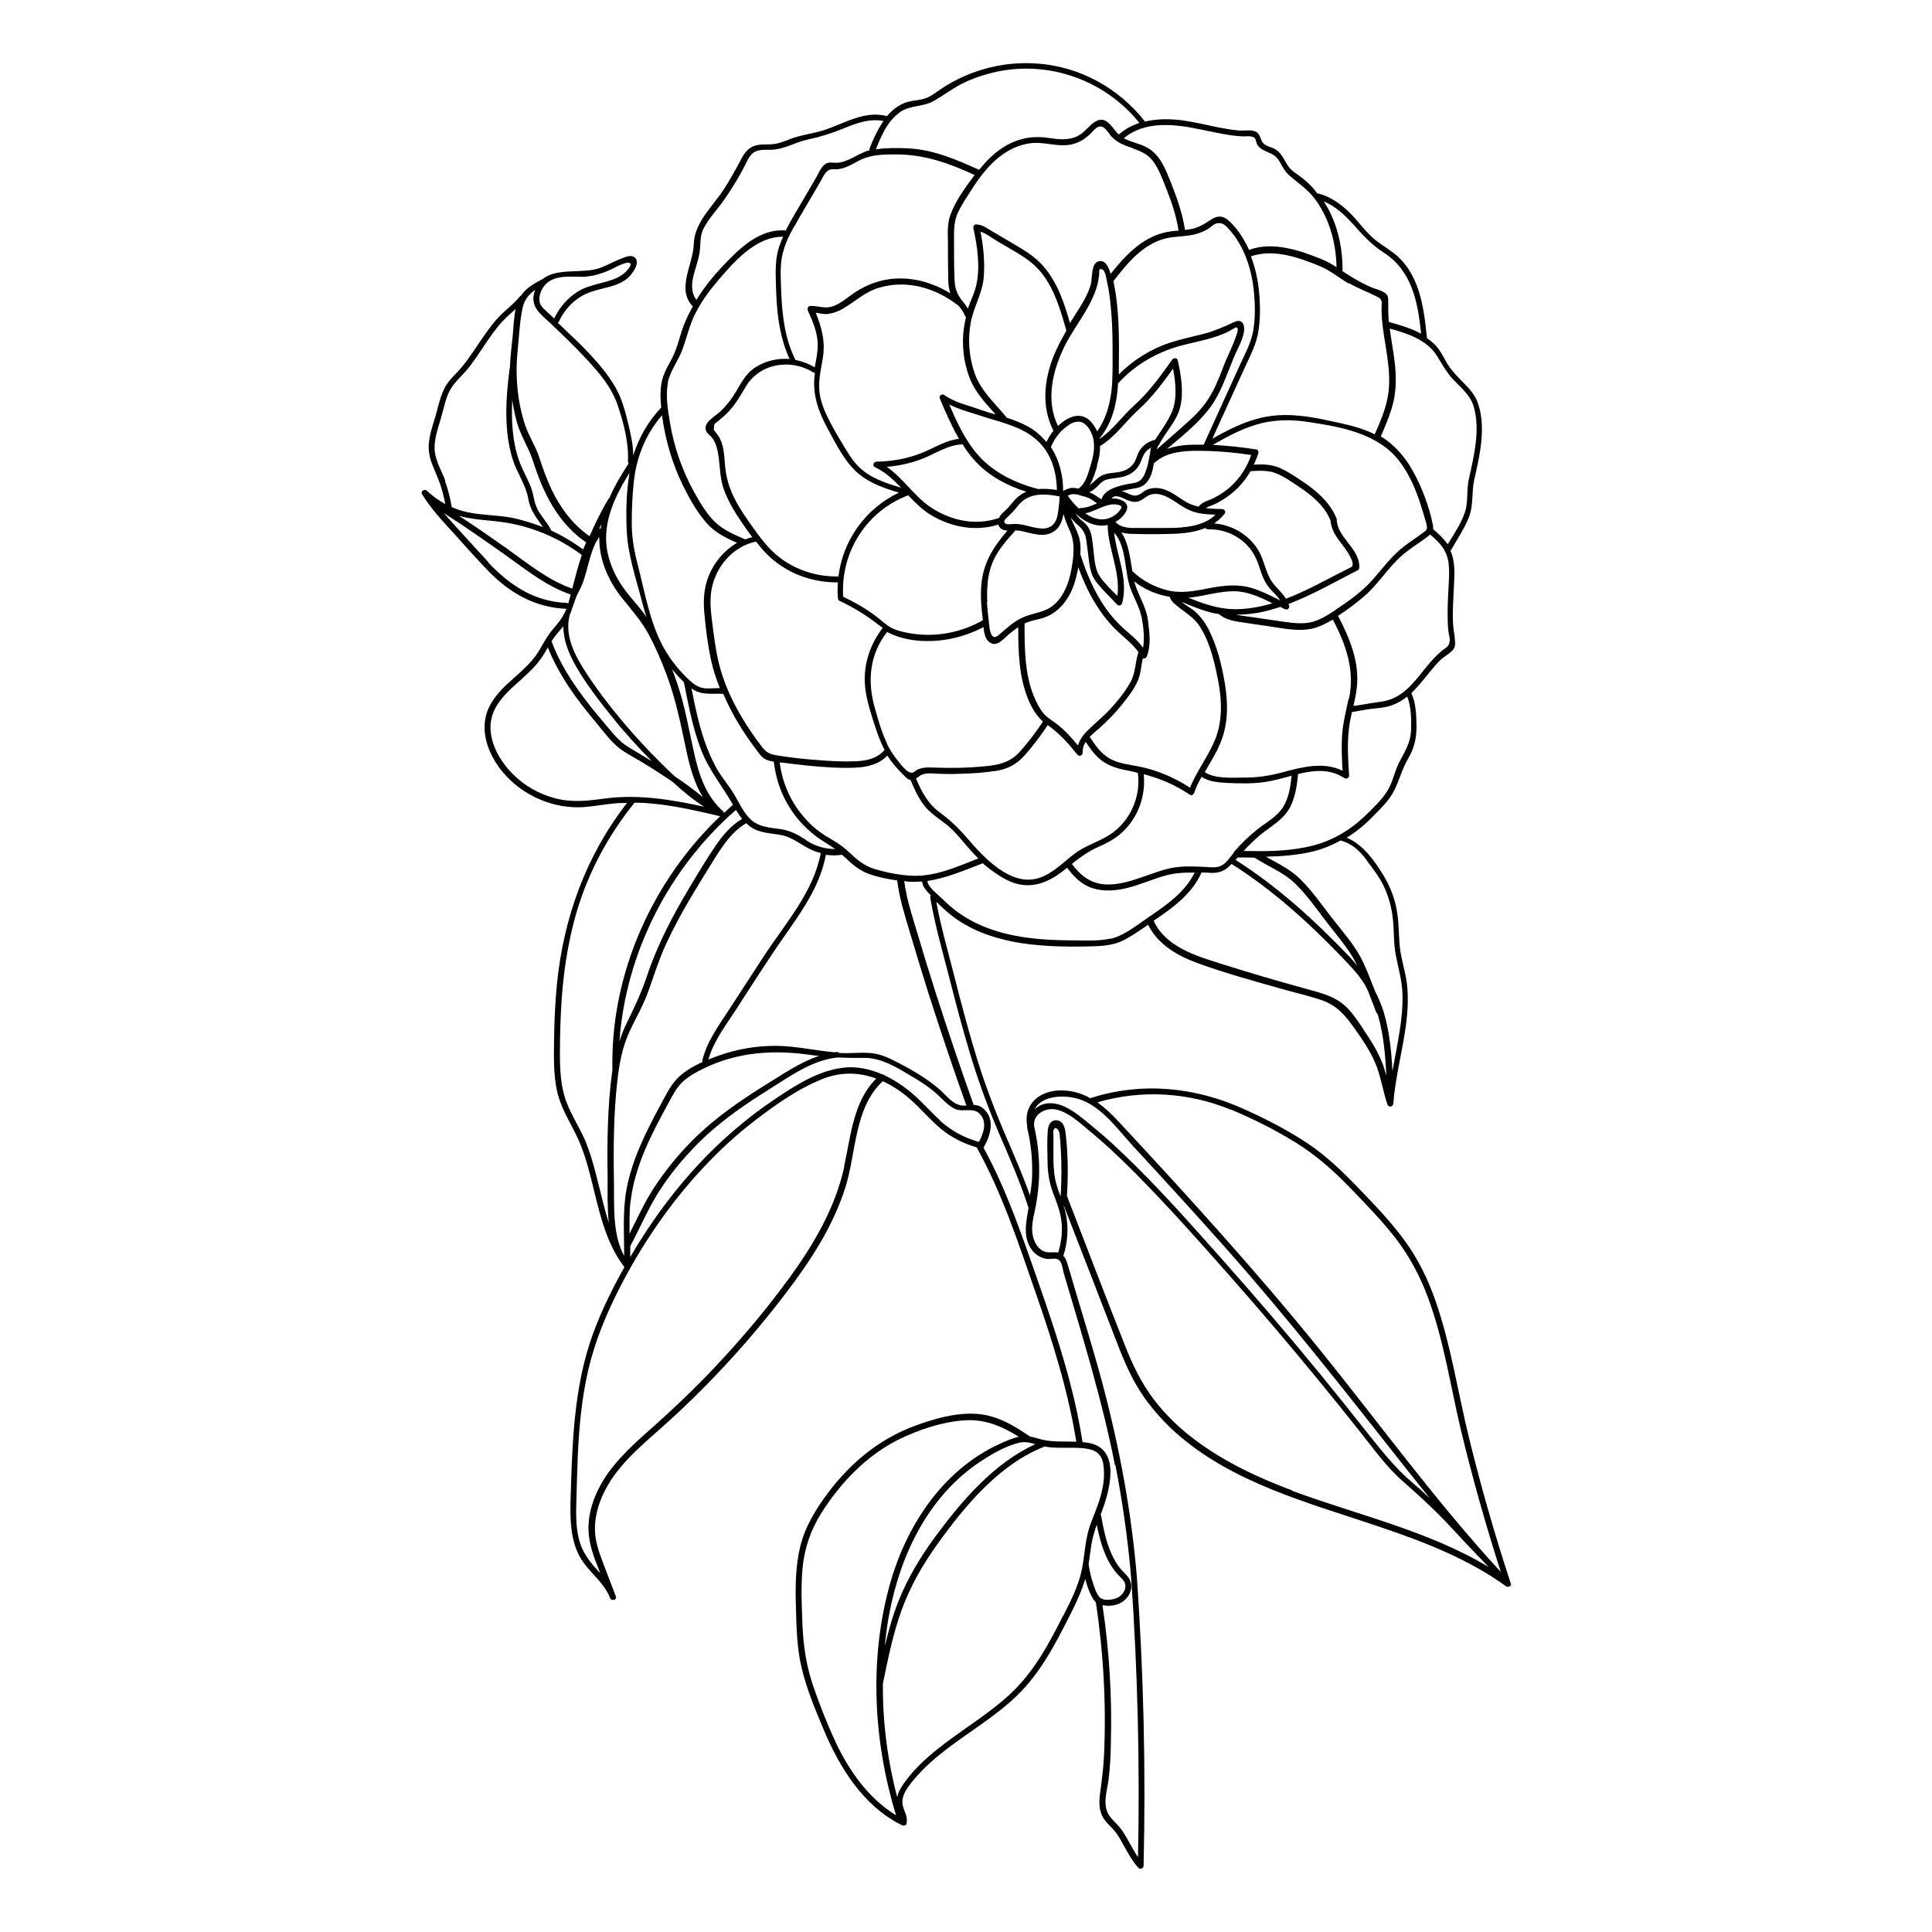 <?xml version="1.0" encoding="UTF-8"?>
<!-- Uploaded to: SVG Repo, www.svgrepo.com, Generator: SVG Repo Mixer Tools -->
<svg fill="#000000" width="800px" height="800px" version="1.1" viewBox="144 144 512 512" xmlns="http://www.w3.org/2000/svg">
 <path d="m544.34 563.69v-0.152c-4.18-12.695-7.859-25.543-11.035-38.492-2.973-12.09-4.785-24.637-8.918-36.426-1.965-5.594-4.535-10.883-8.012-15.668-3.578-4.938-7.758-9.32-11.992-13.703-4.332-4.535-8.766-8.867-14.008-12.344-5.238-3.477-10.934-6.398-16.676-8.969-12.848-5.844-26.953-7.305-40.559-2.973-0.051 0-0.102 0.102-0.152 0.102-2.57-1.461-5.441-2.266-8.715-2.066-5.141 0.352-9.07 3.879-8.062 9.32v0.301 0.102 0.102c1.008 4.231 1.461 8.613 1.309 12.949-0.051 1.715-0.301 3.426-0.555 5.09-1.914-5.441-4.231-10.73-6.5-16.02-2.922-6.801-5.543-13.703-7.707-20.809-2.168-7.055-4.031-14.156-5.844-21.312-1.664-6.551-3.578-13.098-4.785-19.75 1.812 1.812 3.727 3.527 5.844 4.938 4.988 3.324 10.883 5.141 16.777 6.047 6.398 0.957 13 1.008 19.445 0.805 2.82-0.102 5.543-0.453 8.012-1.812 2.117-1.16 4.082-2.519 6.047-3.879 2.621 5.238 7.758 8.211 13.148 10.176 7.356 2.672 15.012 4.785 22.57 6.902 3.477 1.008 7.055 1.762 10.48 2.973 4.031 1.461 6.246 4.18 8.613 7.559 1.965 2.769 3.93 5.644 5.289 8.766 1.562 3.578 2.066 7.508 3.324 11.234 0.301 0.855 1.512 0.707 1.562-0.203 0.555-7.055 2.418-13.906 3.375-20.906 0.453-3.578 0.656-7.152 0.25-10.73-0.402-3.578-1.715-7.004-1.965-10.629-0.25-3.223-0.203-6.449-0.855-9.621-0.605-2.922-1.715-5.793-3.273-8.363-2.367-3.93-5.492-8.414-9.875-10.227 2.418-1.512 4.637-3.273 6.699-5.391 2.168-2.215 4.684-4.535 5.996-7.356 1.309-2.719 2.016-5.543 3.578-8.211 1.664-2.82 2.266-5.543 2.215-8.816-0.051-2.871-0.152-5.894-1.359-8.566 1.812-1.715 3.324-3.68 4.887-5.594 0.855-1.059 1.715-2.066 2.672-3.023 1.008-1.008 2.418-1.664 3.375-2.719 0.605-0.656 0.707-1.359 0.656-2.215-0.102-1.664-0.453-3.324-0.555-4.988-0.152-3.273 0.102-6.551 0.25-9.773 0.152-2.922 0.352-5.996-0.656-8.766-0.102-0.25-0.203-0.402-0.301-0.656 0 0 0.102 0 0.152-0.102 1.613-2.82 3.527-5.644 4.734-8.664 1.309-3.176 0.707-6.75 1.461-10.078 1.461-6.398 3.223-13.957 0.906-20.402-0.957-2.672-3.074-4.484-4.988-6.5-1.16-1.211-2.316-2.519-3.176-3.981-0.754-1.258-1.359-2.57-2.215-3.727-0.855-1.16-1.914-2.066-3.074-2.871-0.805-8.211-1.965-17.48-9.117-22.773-1.914-1.41-3.981-2.57-5.691-4.231-1.562-1.512-2.922-3.223-4.383-4.887-2.621-2.922-5.844-5.492-9.672-6.449h-0.203c-0.402-0.504-0.707-1.008-1.16-1.461-0.906-1.008-1.914-1.914-3.023-2.769-1.16-0.906-2.519-1.664-3.426-2.871-1.359-1.914-1.812-3.93-4.18-4.938-0.605-0.25-1.211-0.402-1.762-0.707-0.957-0.504-1.16-1.109-1.512-2.016-0.301-0.707-0.605-1.359-1.359-1.664-1.211-0.504-3.023-0.152-4.281-0.25-1.914-0.152-3.777-0.504-5.644-0.855-3.176-0.656-6.348-1.41-9.574-1.863-3.223-0.402-6.602-0.402-9.723 0.352-6.902-8.816-17.129-14.508-28.363-15.367-5.793-0.453-11.688 0.352-17.129 2.367-2.621 0.957-5.09 2.168-7.457 3.629-1.211 0.754-2.316 1.613-3.527 2.367-1.664 1.059-3.273 1.258-5.188 1.512-2.871 0.453-4.988 2.016-6.699 4.031h-0.051c-5.945-1.512-11.035 1.863-16.523 3.68-3.023 1.008-6.144 1.258-9.117 2.418-1.41 0.555-2.769 1.109-4.281 1.309-1.41 0.203-2.82 0-4.18 0.25-2.316 0.352-3.426 1.762-4.484 3.727-1.461 2.769-2.973 5.492-4.684 8.113-3.023 4.637-7.758 8.715-7.91 14.559-0.152 5.238-4.684 11.789-0.25 16.375-1.211 2.215-2.316 4.484-3.074 7.004-0.605 1.914-1.109 3.828-1.914 5.691-0.754 1.715-1.812 3.273-2.519 4.988-1.258 2.922-1.16 6.047-0.855 9.117-3.426 3.629-5.945 7.961-7.406 12.695-0.051-2.922-0.707-5.793-1.41-8.664-0.805-3.375-1.715-6.699-3.527-9.723-3.68-6.144-9.371-11.336-14.508-16.223-0.203-0.152-0.352-0.352-0.555-0.504 0.051-0.051 0.152-0.102 0.203-0.203 1.664-3.629 4.586-6.602 8.414-7.961 3.324-1.211 7.055-1.309 9.875-3.68 1.109-0.957 3.777-4.383 1.664-5.644-0.957-0.605-2.57 0.152-3.477 0.504-1.762 0.656-3.426 1.613-5.188 2.316-4.586 1.812-11.586-0.102-15.469 3.023-2.215 1.16-4.383 2.316-5.742 4.383-0.102 0-0.203 0.102-0.301 0.203-1.812 2.266-4.231 3.879-6.144 6.047-1.613 1.812-2.973 3.828-4.332 5.793-1.613 2.316-3.125 4.734-4.938 6.902-1.613 1.965-3.68 3.578-4.734 5.894-1.059 2.266-1.613 4.836-2.266 7.203-0.855 2.871-1.965 5.844-1.762 8.867 0.152 2.769 1.512 5.188 2.519 7.758 0.855 2.117 1.41 4.332 1.863 6.602-1.762-0.957-3.375-2.117-4.887-3.527-0.656-0.605-1.762 0.152-1.258 0.957 2.266 3.68 5.188 6.852 8.113 10.027 3.074 3.375 6.098 6.852 9.32 10.176 5.691 5.894 12.496 9.824 20.809 10.125-0.805 2.066-2.066 3.68-3.527 5.34-1.613 1.863-2.621 3.93-3.879 5.996-2.215 3.578-5.594 6.047-8.613 8.918-2.672 2.57-5.039 5.543-5.543 9.32-0.656 4.434 1.16 8.918 3.727 12.496 4.887 6.602 13 10.68 21.211 10.531 2.922-0.051 5.742-0.656 8.664-0.957 1.359-0.152 2.672-0.203 4.031-0.203-10.883 13.957-16.828 30.43-18.59 48.012-0.453 4.785-0.707 9.621-0.754 14.461-0.051 4.535-0.203 9.117 0.707 13.551 0.906 4.484 3.324 8.211 5.289 12.242 1.715 3.578 2.82 7.406 3.777 11.184 2.066 8.113 3.629 16.777 8.867 23.578-0.102 0.203-0.25 0.402-0.352 0.605-3.477 6.297-6.648 12.797-8.867 19.648-2.367 7.305-3.527 14.965-4.18 22.621-0.352 4.434-0.555 8.867-0.707 13.352-0.102 4.18-0.402 8.414 0 12.594 0.352 3.527 1.309 6.902 3.477 9.773 2.266 3.023 5.441 5.441 6.801 9.07 0.352 0.957 1.914 0.555 1.562-0.402-1.109-2.922-2.266-5.894-3.375-8.816-1.059-2.82-2.117-5.691-2.168-8.766-0.102-5.441 2.266-10.68 5.492-15.012 3.273-4.383 7.457-7.961 11.539-11.586 4.18-3.68 8.211-7.508 12.141-11.488 7.707-7.809 14.914-16.121 21.562-24.887 6.449-8.465 12.395-17.582 15.617-27.809 2.922-9.168 2.316-21.16 9.926-28.164 2.519 1.16 4.938 2.719 7.152 4.684 2.922 2.519 5.34 5.543 8.363 8.012 2.769 2.266 5.945 3.828 9.371 4.836 6.75 12.141 11.082 25.441 15.617 38.492 4.484 12.898 8.613 25.996 10.781 39.5-3.273-0.102-6.602 0.203-9.875-0.754-0.855-0.25-1.715-0.504-2.519-0.656 0-0.051-0.102-0.102-0.152-0.152-4.484-3.023-8.918-5.644-14.461-5.844-5.391-0.203-10.781 1.359-15.82 3.223-9.371 3.477-16.93 9.723-22.922 17.684-3.273 4.332-6.098 8.969-7.406 14.258-1.258 5.141-1.309 10.531-1.16 15.77 0.152 5.543 0.25 11.184 1.562 16.574 1.309 5.492 3.578 10.883 5.742 16.07 4.332 10.277 10.531 20.402 20.859 25.492 0.453 0.203 1.059 0.051 1.16-0.453 0.402-1.762-0.504-2.973-0.957-4.637-0.707-2.672 1.359-5.188 2.973-7.106 2.57-3.074 5.594-5.691 8.766-8.113 6.144-4.684 12.898-8.664 18.488-14.055 6.144-5.945 10.078-13.504 13.906-21.059 1.613-3.176 3.176-6.449 4.18-9.875 0.402 1.613 0.957 3.176 1.715 4.637 0.301 0.605 0.656 1.109 1.109 1.562 2.016 13.352 2.769 26.902 2.168 40.355-0.152 3.324-0.555 6.602-1.008 9.926-0.352 2.418-0.453 4.887 0.906 7.004 0.707 1.109 1.715 1.965 2.57 2.922 0.906 1.008 1.613 2.168 2.266 3.375 1.359 2.367 2.519 4.785 4.383 6.801 0.504 0.504 1.359 0.102 1.359-0.555 0.605-25.441 0-50.883-1.762-76.277-1.41-17.281-4.586-34.359-9.02-51.086-2.316-8.715-4.988-17.332-7.559-25.945-0.605-2.117-1.211-4.231-1.863-6.297-0.25-0.754-0.504-1.512-1.059-2.066 1.258-3.879 1.461-8.062 0.453-11.992-0.102-0.402-0.25-0.805-0.402-1.211h0.102c4.434 11.387 8.867 22.773 13.25 34.16 2.016 5.238 4.031 10.48 7.106 15.215 2.519 3.879 5.644 7.406 9.07 10.531 15.164 13.602 35.418 18.742 54.262 25.141 11.789 3.981 23.527 8.516 33.656 15.871h0.203 0.203c0.152 0 0.25 0 0.352-0.102 0.051 0 0.102-0.051 0.152-0.102 0 0 0.102-0.051 0.102-0.102 0.102-0.152 0.152-0.25 0.152-0.453zm-74.008-125.6c5.793 2.418 11.488 5.289 16.828 8.566 5.441 3.324 10.125 7.457 14.559 12.043 4.281 4.434 8.664 8.918 12.445 13.855 3.477 4.637 6.195 9.723 8.211 15.164 4.18 11.184 5.945 23.176 8.664 34.762 3.074 12.848 6.648 25.492 10.68 38.09-17.23-18.691-32.195-39.398-48.164-59.148-16.977-20.957-35.164-40.91-53.555-60.66-1.613-1.715-3.324-3.324-5.188-4.637 11.738-3.426 24.184-2.672 35.52 2.016zm-39.801-2.621c5.644 2.117 9.621 7.758 13.551 12.043 8.414 9.117 16.777 18.238 24.988 27.508 16.523 18.641 31.84 38.238 47.258 57.785 2.215 2.769 4.383 5.543 6.648 8.312-1.461-1.41-2.973-2.769-4.535-4.082-4.836-4.082-8.566-8.918-12.496-13.855-4.031-5.09-8.062-10.125-12.191-15.164-8.363-10.227-16.977-20.254-25.746-30.129-8.566-9.621-17.129-19.348-26.449-28.215-2.519-2.418-5.141-4.785-7.859-7.004-2.367-1.965-4.836-4.133-7.656-5.441-2.168-0.957-4.586-1.309-6.699-0.102-0.453 0.25-0.805 0.555-1.16 0.855 1.863-3.828 8.414-3.981 12.344-2.519zm7.707-42.723c-3.426 0.754-7.203 0.453-10.68 0.453-7.203-0.051-14.508-0.605-21.312-3.074-3.125-1.109-6.098-2.672-8.766-4.637-1.41-1.059-2.719-2.266-4.031-3.527-0.906-0.906-3.68-3.023-3.68-4.484 4.988-0.754 9.773-2.82 14.508-4.637 0.051 0 0.051-0.102 0.102-0.102 1.914 1.664 3.981 3.176 6.195 4.332 5.644 2.973 10.68 1.309 15.418-2.469 0.25-0.203 0.555-0.453 0.805-0.656 1.812 2.418 3.828 4.535 6.801 5.441 2.973 0.957 6.297 0.656 9.27-0.102 3.426-0.855 6.602-2.316 10.027-3.273 2.621-0.707 5.141-0.805 7.707-0.754-2.672 5.34-7.656 8.715-12.496 11.992h-0.051l-0.203 0.203c-2.973 1.965-6.047 4.586-9.621 5.34zm-71.996 30.18s-0.25-0.152-0.453-0.152c-0.152 0-0.301 0.051-0.504 0.102-5.289-0.453-10.48-1.715-15.82-1.715-5.039 0-10.078 0.855-14.812 2.519-0.957 0.352-1.965 0.707-2.922 1.109 1.41-4.988 4.785-9.32 7.559-13.602 3.125-4.836 6.246-9.723 9.473-14.559 5.441-8.211 12.293-16.172 14.105-26.098 1.41 0.203 2.82 0.203 4.231 0 0.25 0.203 0.555 0.402 0.805 0.656 1.965 1.914 3.93 3.578 6.551 4.484 2.316 0.805 4.836 1.309 7.305 1.664 0.605 4.938 2.168 9.672 3.578 14.461 1.512 5.09 3.074 10.227 4.684 15.316 3.176 10.027 6.551 19.949 10.078 29.875h-1.059c-2.519-0.203-4.281-2.719-5.996-4.231-3.727-3.223-8.211-5.742-12.594-7.91-2.016-1.008-4.031-1.715-6.246-1.812-2.672-0.152-5.289 0.203-7.961 0zm-46.855-76.477c-3.727-3.68-7.305-7.559-10.68-11.586-3.426-4.082-6.648-8.363-9.574-12.848-2.82-4.383-5.543-9.574-4.18-14.914v-0.102c0.301-0.605 0.504-1.211 0.707-1.863 0.352-0.957 0.656-1.914 1.008-2.871 0.402-1.008 0.957-1.914 1.41-2.922 0.402-0.906 0.707-1.863 1.008-2.871 1.059-3.426 1.613-7.203 3.727-10.176-0.102 5.996 2.418 11.688 6.144 16.324 2.469 3.074 5.039 5.945 6.902 9.422 1.863 3.426 3.426 7.106 4.785 10.73 2.469 6.551 3.777 13.25 5.238 20.102 0.906 4.332 2.117 8.664 4.383 12.395-2.367-2.016-4.836-3.777-7.406-5.492-1.211-1.109-2.367-2.266-3.527-3.375zm-29.422-62.172c-0.754-1.41-1.812-2.621-2.719-3.981-1.059-1.512-1.512-2.922-1.863-4.734-0.605-3.426-2.719-6.246-3.828-9.523-1.762-4.938-2.066-10.578-1.812-16.07 0.301 1.965 0.707 3.93 1.211 5.844 0.957 3.527 3.023 6.551 4.18 10.027 0.957 2.922 1.965 5.793 3.324 8.613 2.519 5.289 6.047 9.977 10.883 13.301-0.25 0.605-0.555 1.211-0.805 1.863-2.672-1.965-5.543-3.68-8.516-5.039v-0.301zm34.965-11.738c1.715 3.477 3.68 7.004 6.195 9.926 2.215 2.57 5.188 4.082 8.211 5.391-3.477 2.016-6.195 5.289-7.656 9.117-1.211 3.125-1.309 6.398-1.008 9.672 0.352 3.93 0.855 7.961 1.664 11.84 0.555 2.719 1.41 5.289 2.418 7.859-1.562 0-3.176 0.25-4.684-0.051-1.512-0.352-2.769-1.461-3.879-2.519l-0.051-0.051c-0.203-0.203-0.402-0.352-0.555-0.555-2.418-2.418-4.434-5.141-6.047-8.16-3.375-6.449-4.637-14.008-6.449-21.008-1.008-3.879-1.715-7.609-1.664-11.637 0-3.426 0.152-6.902 0.504-10.328 0.656-6.75 3.125-12.898 7.508-17.984 0.855 6.398 2.672 12.695 5.492 18.488zm29.574-68.52c1.461-2.672 3.074-5.289 4.586-7.91 0.805-1.41 1.664-2.82 2.469-4.231 0.352-0.605 0.707-1.41 1.16-1.965 0.855-1.059 1.41-1.109 2.621-1.059 2.469 0.051 4.434-1.359 6.551-2.418 2.922-1.461 6.144-1.512 9.371-1.512 7.656-0.051 14.207 2.316 21.008 5.441l-0.102 0.152c-2.316 3.125-4.988 6.75-6.297 10.43-0.855 2.316-0.707 4.836-0.656 7.305 0 2.719 0 5.492 0.051 8.211 0 1.762 0 3.578 0.605 5.289-4.938-3.023-10.629-4.586-16.473-3.727-3.578 0.555-6.801 1.965-9.723 4.082-1.512 1.109-3.074 2.367-4.836 3.023-2.215 0.805-3.879-0.102-6.047-0.051-0.656 0-0.906 0.656-0.707 1.211 1.258 2.769 2.519 5.691 2.621 8.766 0.051 2.117-0.402 4.18-0.805 6.297-1.562-0.957-3.324-1.613-5.09-1.965-2.82-5.594-3.527-11.789-3.777-17.984-0.102-2.973-0.352-6.098 0.152-9.07 0.504-2.973 1.812-5.742 3.273-8.363zm89.777-20.656c1.863 0.656 3.578 1.359 4.887 2.871 1.359 1.562 2.215 3.527 2.973 5.391 1.762 4.383 3.527 8.816 4.18 13.504-0.605 0-1.211 0.102-1.812 0.152-7.106 0.855-11.941 5.996-16.172 11.285-0.504-1.715-1.359-3.578-2.922-3.375-2.367 0.25-1.914 4.586-2.316 6.098-0.957 3.527-3.273 6.602-5.141 9.672-0.152 0.203-0.25 0.453-0.402 0.656-1.512-5.34-3.324-10.781-7.055-15.062-2.266-2.621-5.188-4.332-8.113-6.047-1.812-1.059-3.578-2.117-5.391-3.176-1.359-0.805-2.672-1.812-4.281-1.863-0.555 0-0.855 0.504-0.754 1.008 1.059 4.836 1.914 10.629 0.656 15.516-0.504 2.016-1.461 3.828-2.117 5.793-0.352-0.605-0.754-1.16-1.211-1.715-1.461-1.762-2.215-3.324-2.316-5.691-0.203-4.031-0.102-8.113-0.152-12.191 0-2.367 0.25-4.484 1.41-6.602 0.906-1.715 1.965-3.375 3.023-4.988 2.016-3.176 4.281-6.297 7.203-8.715 3.125-2.57 7.055-4.281 11.133-3.981 3.527 0.25 6.699 1.309 10.125-0.203 1.309-0.555 2.418-1.41 3.426-2.418 0.453-0.453 0.855-0.957 1.309-1.309 1.613-1.258 2.672 0.301 3.578 1.562 1.562 2.168 3.879 2.973 6.297 3.777zm57.133 35.621c2.469 1.461 5.141 2.418 7.707 3.727 1.512 0.754 0.957 1.863 1.008 3.426 0 1.613 0.152 3.176 0.352 4.785 0.402 3.074 1.008 6.098 1.359 9.168 0.402 3.324 0.504 6.699-0.25 9.977-0.707 3.125-1.965 6.098-3.273 9.02-3.93-1.965-8.465-2.82-12.695-3.727-5.543-1.211-11.285-1.965-16.93-0.754-4.785 1.008-9.168 3.273-13.402 5.644 2.871-6.348 5.793-12.695 8.664-18.992 1.461-3.176 3.074-6.246 3.578-9.723 0.504-3.426 0.453-7.004 0.102-10.43-0.301-3.125-1.008-6.246-2.117-9.168 5.945-2.066 12.594 0.25 18.188 2.57 2.82 1.16 5.141 3.125 7.707 4.637zm0 110.08c-0.656 3.125-1.461 6.195-1.715 9.422-0.25 3.223-0.102 6.5 0.102 9.773-4.988-2.469-10.68-1.008-15.871 0.402-3.527 0.957-7.004 1.461-10.629 1.41-3.023 0-7.406 0.352-10.027-1.461 1.461-2.57 3.074-5.039 4.18-7.809 2.066-4.988 2.016-10.379 1.16-15.617-0.805-4.785-2.016-9.824-4.231-14.207-0.957-1.914-2.266-3.727-3.879-5.09-0.805-0.656-1.715-1.16-2.57-1.762-0.203-0.152-0.504-0.402-0.855-0.656 2.871 1.211 5.793 2.418 8.766 3.074 0.352 0.102 0.754 0.102 1.109 0.152 1.512 1.258 3.223 1.762 5.188 2.066 2.719 0.453 5.441 0.805 8.16 1.211 4.434 0.656 9.117 1.762 13.402 0 1.211-0.504 2.367-1.109 3.527-1.762 3.477 6.648 5.844 13.352 4.281 20.906zm-25.039 42.168c3.629 2.367 7.707 3.879 10.883 6.953 3.223 3.125 5.793 6.902 8.516 10.43 2.621 3.426 5.644 6.801 7.609 10.68 0.102 0.203 0.203 0.402 0.301 0.605-0.656-0.754-1.258-1.512-1.965-2.266-9.27-9.672-18.941-18.539-30.277-25.746 0.051-0.102 0.152-0.152 0.203-0.25 0.102-0.152 0.25-0.25 0.402-0.402 1.461 0 2.871 0 4.332 0.051zm-5.391-1.258c-0.754 0.906-1.461 1.965-2.367 2.769-1.512 1.41-3.223 1.109-5.09 1.008-3.023-0.152-5.996-0.301-8.969 0.25-3.023 0.605-5.894 1.812-8.816 2.769-2.82 0.957-5.793 1.762-8.816 1.613-3.93-0.25-6.602-2.367-8.867-5.441 2.117-1.715 4.231-3.223 6.75-4.383 2.672-1.16 5.09-2.418 7.152-4.535 3.879-3.93 5.691-9.422 5.141-14.863 4.332 1.16 8.363 2.82 12.191 5.441 0.453 0.301 1.008 0 1.16-0.453 0.504-1.512 1.211-2.871 1.965-4.281 2.016 1.309 4.332 1.461 6.699 1.613 3.375 0.152 6.801 0.25 10.176-0.25 2.266-0.352 4.637-1.008 7.004-1.664-0.301 2.82-0.707 5.742-2.168 8.16-1.613 2.672-4.535 4.18-6.953 6.098-2.266 1.812-4.383 3.828-6.246 6.047zm-70.633-3.828c-2.215-2.57-4.484-4.785-7.254-6.801-3.176-2.316-4.836-5.492-6.348-9.02 0.605-0.402 1.16-0.906 1.762-1.109 1.359-0.453 2.973-0.203 4.383-0.152 1.762 0.051 3.578 0.102 5.34 0 3.223-0.051 6.449-0.301 9.621-0.754 3.324-0.504 5.644-1.812 7.859-4.332 2.168-2.469 4.133-5.09 5.945-7.809 3.125 2.168 5.543 4.938 7.91 7.859 0.453 0.555 1.41 0.102 1.359-0.555-0.051-1.109 0.25-2.066 0.805-2.871 1.16 1.762 2.418 3.527 4.082 4.836 2.016 1.562 4.383 2.266 6.852 2.719 0.957 0.203 1.914 0.402 2.871 0.656 0.906 6.348-2.117 13.047-7.559 16.473-3.023 1.914-6.449 2.82-9.32 5.039-2.973 2.266-5.691 5.188-9.32 6.348-7.508 2.418-14.711-5.543-19.043-10.578zm-21.262-25.09c-1.461-3.023-2.367-6.297-3.273-9.523-2.016-7.055-1.359-14.156 3.273-20.051 2.016 1.059 4.133 1.715 6.648 2.117 6.5 0.906 13.098-0.352 18.895-3.426 0.152 1.562 0.453 3.223 1.613 4.031 1.812 1.359 3.527-0.707 4.785-1.812 0.906-0.805 1.812-1.512 2.82-2.168 0 6.5 0.152 13.148 2.672 19.195 0.957 2.266 2.117 4.231 3.879 5.793-1.914 2.871-3.981 5.644-6.297 8.16-2.922 3.176-6.5 3.477-10.578 3.828-3.527 0.301-7.106 0.352-10.68 0.25-1.309 0-2.672-0.152-3.981 0-0.555 0.102-1.109 0.25-1.664 0.453-0.301 0.152-1.008 0.754-1.309 0.855-1.461 0.301-3.273-2.316-4.082-3.324-1.109-1.359-2.066-2.871-2.82-4.434zm-11.637-38.895c-0.754-11.789 6.144-22.723 17.23-26.902 1.863 1.965 3.777 3.879 6.144 5.289 5.289 3.176 11.789 4.383 17.734 2.469 0.152 0.453 0.352 0.855 0.855 1.16 0.453 0.301 1.008 0.402 1.562 0.453-3.629 4.18-6.398 8.465-6.902 14.207-0.301 3.176 0 6.398 0.402 9.523-5.894 3.375-12.848 4.637-19.547 3.426-1.664-0.301-3.426-0.707-4.887-1.512-1.359-0.754-2.519-1.914-3.777-2.871-2.719-2.066-5.691-3.777-8.766-5.238zm-7.305-75.32c1.109 0.203 2.117 0.504 3.324 0.352 1.41-0.203 2.719-0.707 3.93-1.41 3.176-1.812 5.691-4.332 9.27-5.441 7.406-2.367 15.215-0.102 21.211 4.586 0.051 0 0.102 0.051 0.152 0.102 0.707 0.855 1.359 1.715 1.715 2.719 0.051 0.152 0.152 0.203 0.25 0.301-0.352 1.562-0.656 3.176-0.754 4.785-0.25 4.082 0.402 8.262 2.016 12.043 1.461 3.375 4.133 6.195 6.602 8.969-0.555-0.152-1.16-0.352-1.715-0.504-1.863-0.555-3.629-1.258-5.492-1.812-2.316-0.707-4.434-1.461-6.449-2.871-0.555-0.402-1.461 0.25-1.16 0.906 1.512 3.629 3.125 7.305 5.09 10.73-3.223 0.352-5.996 2.066-8.969 3.375-4.082 1.762-8.465 2.621-12.898 2.672-0.754 0-1.16 1.16-0.402 1.461 2.719 1.258 4.887 3.324 6.953 5.441-3.981-1.16-8.113-2.519-11.133-5.441-1.863-1.762-3.176-4.133-4.484-6.297-1.309-2.117-2.57-4.332-3.68-6.551-1.211-2.418-2.266-5.039-2.418-7.809-0.152-2.82 0.504-5.543 0.957-8.262 0.707-4.434-0.301-8.113-1.914-12.09zm43.68-21.461c1.562 0.504 3.324 1.863 4.535 2.57 1.359 0.805 2.672 1.562 4.031 2.367 2.871 1.664 5.594 3.426 7.656 6.047 3.477 4.383 5.039 9.926 6.551 15.266-1.16 2.066-2.316 4.18-3.223 6.348-2.672 6.449-3.477 13.805-0.203 20.152-0.754 0.957-1.359 1.965-1.863 3.023-1.309-1.613-2.871-2.973-4.785-4.082-1.863-1.008-3.828-1.762-5.844-2.418 0-0.051 0-0.152-0.051-0.203-2.922-3.477-6.602-6.852-8.211-11.184-1.613-4.383-2.016-9.219-1.16-13.805 0.754-4.082 3.023-7.656 3.426-11.789 0.352-4.082-0.051-8.312-0.855-12.344zm32.445 10.125c0.656 0.453 0.906 2.215 1.059 2.973 0.504 2.168 0.805 4.332 1.008 6.551 0.402 3.828 0.504 7.707 0.504 11.539 0 2.871 0.051 5.793-0.102 8.613v0.301c-0.301 4.535-1.258 8.918-3.981 12.848-0.152-0.301-0.25-0.605-0.453-0.906-0.707-1.211-1.715-2.469-3.074-2.973-1.512-0.555-3.074-0.152-4.434 0.605-0.906 0.504-1.715 1.16-2.418 1.863-3.324-6.852-1.461-14.66 1.762-21.211 3.023-6.047 8.312-11.637 9.117-18.59 0.102-0.707-0.25-2.469 0.957-1.613zm39.297 49.121c-1.109 3.223-2.973 6.098-5.543 8.414-1.359 1.211-2.871 2.215-4.535 3.023-1.359 0.656-2.973 0.957-3.828 2.215-1.211-0.301-2.367-0.656-3.426-1.309-2.367-1.41-4.535-3.375-7.406-3.629-1.16-0.102-2.266 0.102-3.324 0.656-0.605 0.352-1.109 0.855-1.715 1.109-1.16 0.555-2.117 0-3.176-0.453-0.402-0.203-0.906-0.352-1.359-0.504 0.656-0.152 1.258-0.301 1.664-0.402 1.562-0.352 3.273-0.301 4.535-1.461 1.613-1.512 2.016-3.578 2.367-5.644 0.051 0 0.102 0 0.203-0.051 2.973-2.719 7.356-3.125 11.234-3.125 4.785 0 9.621 0.402 14.359 1.109zm21.059 17.434c0.301 3.981 3.727 6.297 5.34 9.773 0.203 0.402 0.504 1.059 0.504 1.512 0 0.957-0.152 0.805-0.906 1.211-1.512 0.754-3.023 1.562-4.535 2.316-2.719 1.41-5.391 2.82-8.16 4.082-1.359 0.605-2.719 1.211-4.082 1.715-0.957-1.613-2.519-2.82-3.629-4.383-1.812-2.57-2.117-5.894-3.777-8.613-2.519-4.031-6.953-6.602-11.637-6.953 1.059-0.707 2.016-1.562 2.82-2.621 0.402-0.504-0.152-1.211-0.707-1.211-1.461 0-2.922-0.051-4.332-0.25 0.555-0.352 1.309-0.555 1.863-0.805 0.855-0.352 1.715-0.805 2.519-1.309 1.512-0.906 2.871-2.016 4.133-3.223 1.309-1.309 2.418-2.82 3.375-4.434 2.469-0.152 4.938-0.301 7.203 0.754 1.965 0.855 3.777 2.168 5.543 3.324 3.477 2.316 6.902 5.09 8.465 9.07zm-37.887 20.305c0.453 0 0.957 0 1.41-0.102 4.281-0.555 8.566-2.066 12.898-1.41 2.871 0.453 5.543 1.715 8.16 3.023-3.375 1.008-6.801 1.613-10.328 1.562-4.231-0.102-8.211-1.512-12.09-3.125zm0.707 50.43c-4.18-2.719-8.816-4.734-13.754-5.691-2.519-0.504-5.188-0.754-7.508-2.016-2.367-1.309-3.93-3.578-5.391-5.793 0.754-0.805 1.562-1.512 2.367-2.168 2.168-1.914 4.18-3.93 5.996-6.195 1.613-1.965 3.273-4.082 4.332-6.449 0.855-1.914 0.906-3.981 1.359-5.996 0.402 0.152 0.906-0.102 1.059-0.504 1.211-3.023 0.707-6.5 0.301-9.621-0.453-3.426-2.215-6.047-3.324-9.27-0.102-0.352-0.203-0.707-0.301-1.008 2.769 2.168 5.996 3.527 9.422 4.082 0.25 1.211 1.664 2.168 2.57 2.922 1.914 1.512 3.777 2.57 5.188 4.637 2.769 4.082 3.981 9.32 4.938 14.055 1.16 5.644 1.41 11.637-1.008 16.977-1.863 4.18-4.637 7.809-6.348 12.043zm-29.773-11.234c-1.664-2.016-3.426-3.981-5.492-5.594-1.258-1.008-2.719-1.762-3.727-3.023-1.059-1.309-1.863-2.973-2.519-4.535-2.418-6.047-2.418-12.695-2.418-19.094v-0.102c1.359-0.605 2.769-0.906 4.231-1.258 5.238-1.309 8.312-6.098 9.473-11.133 0.203-0.754 0.352-1.613 0.555-2.469 1.41 3.93 3.176 7.707 5.543 11.184 1.41 2.117 3.023 4.082 4.887 5.793 1.965 1.863 3.981 3.324 5.492 5.492-0.906 2.719-0.707 5.492-2.168 8.062-1.461 2.57-3.375 4.938-5.391 7.106-1.863 2.016-4.031 3.727-5.996 5.691-1.109 1.109-2.066 2.418-2.469 3.879zm-24.031-38.039c-0.152-3.273 0-6.648 1.109-9.723 1.258-3.578 3.777-6.348 6.246-9.117v-0.102c0.402 0 0.754 0 1.16 0.051 2.922 0.504 6.246 2.066 9.07 0.25 1.613-1.008 2.266-2.769 2.621-4.684 0.352 1.461 0.957 2.871 1.613 4.332 1.512 3.324 1.109 6.648 0.504 10.176-0.605 3.375-1.762 6.801-4.332 9.27-2.469 2.367-5.441 2.316-8.414 3.578-2.519 1.059-4.484 2.973-6.551 4.734-2.316 2.016-2.469-2.316-2.621-3.629-0.203-1.715-0.402-3.426-0.504-5.141zm3.477-22.922s-0.301 0.453-0.402 0.707h-0.152c-6.144 2.117-12.848 0.605-18.137-3.023-4.281-2.973-7.152-7.609-11.438-10.578 3.125-0.25 6.195-0.906 9.168-2.016 3.578-1.359 7.004-3.828 10.934-3.93 0.906 1.461 1.914 2.82 3.074 4.133 3.68 4.133 8.566 6.75 13.805 8.414-1.41 0.605-2.519 1.512-3.527 2.719-0.504 0.605-1.008 1.258-1.562 1.812-0.605 0.605-1.258 1.109-1.762 1.762zm4.887-23.023c3.223 1.461 5.945 3.578 7.707 6.699 1.664 2.922 2.316 6.246 2.367 9.574-1.664-0.25-3.375-0.402-4.988-0.25-5.894-1.562-11.586-4.231-15.719-8.816-3.527-3.93-5.742-8.766-7.809-13.602 2.621 1.359 5.543 2.066 8.363 3.023 3.375 1.109 6.852 1.914 10.078 3.375zm13.199-0.957c1.109-0.707 2.57-1.258 3.828-0.555 1.109 0.605 1.863 1.863 2.316 2.973 1.059 2.672 0.504 5.543-0.301 8.211-0.656 2.117-1.309 4.938-3.273 6.246-0.352-0.102-0.754-0.152-1.109-0.203-1.059-0.051-2.016 0.301-2.871 0.805h-0.051c0-4.18-1.059-8.312-3.273-11.637 0-0.051 0.102-0.102 0.102-0.152 0.957-2.266 2.57-4.332 4.684-5.691zm7.508 10.73c0.504-1.664 0.855-3.426 0.805-5.141 4.031-2.418 6.648-6.398 10.078-9.523 3.578-3.223 6.449-7.055 9.27-10.984 0.754 3.879 1.16 8.312-0.453 11.84-0.805 1.715-1.863 3.375-2.922 4.938-0.453 0.707-0.957 1.359-1.359 2.066-1.762 0.402-3.324 1.461-4.231 3.023-0.555 0.957-0.754 2.066-1.309 3.023-0.504 0.805-1.258 1.41-2.066 1.863-1.863 0.957-3.879 0.656-5.793 1.258-1.664 0.504-2.672 1.914-3.981 2.922 0.957-1.613 1.512-3.477 2.016-5.188zm14.207-4.031c-0.402 1.863-0.555 3.68-1.258 5.492-0.402 1.109-0.855 2.168-1.914 2.769-0.906 0.504-1.965 0.504-2.973 0.707-2.367 0.504-6.144 1.359-6.852 4.031 0 0-0.051 0-0.102-0.051-0.453-0.25-0.855-0.504-1.258-0.805-0.555-0.402-1.211-0.707-1.863-1.008 0.754-0.402 1.41-0.855 2.016-1.461 0.805-0.805 1.461-1.613 2.621-1.914 1.914-0.504 3.828-0.352 5.644-1.211 1.664-0.754 2.769-2.066 3.426-3.727 0.402-1.059 0.754-2.016 1.562-2.769 0.352-0.301 0.707-0.555 1.109-0.754-0.102 0.25-0.203 0.504-0.25 0.754zm17.18 17.129c-3.273 3.074-8.211 3.426-12.496 3.477h-7.656c-2.168 0-4.785 0.152-6.348-1.613 1.16-0.656 2.117-1.512 2.769-2.672 1.461-2.519-1.715-3.68-3.777-3.527 0.855-1.309 2.871-0.152 3.879 0.301 0.957 0.402 1.965 0.754 3.023 0.504 1.16-0.25 1.914-1.16 2.973-1.664 1.512-0.707 3.223-0.301 4.637 0.352 2.367 1.109 4.281 2.973 6.801 3.879 1.965 0.707 4.082 0.855 6.195 0.906zm-2.066 3.828c5.391-0.203 10.578 2.769 12.848 7.758 1.059 2.316 1.461 4.938 2.973 7.055 1.008 1.461 2.469 2.57 3.426 4.031-2.469-1.258-4.988-2.519-7.656-3.324-3.578-1.059-7.152-0.656-10.781 0-3.879 0.754-7.707 1.613-11.586 0.605-3.426-0.855-6.648-2.621-9.168-5.039-0.656-3.629-0.957-7.305-2.922-10.277 1.008 0.301 2.066 0.402 3.125 0.402 3.273 0.102 6.602 0.102 9.875 0 3.176-0.051 6.398-0.402 9.27-1.562 0.102 0.203 0.301 0.301 0.605 0.301zm-17.078 31.438c-1.109-1.562-2.519-2.871-4.082-4.18-2.215-1.863-4.133-3.93-5.793-6.246-3.074-4.383-5.188-9.371-6.801-14.461 0.102-1.211 0.102-2.367-0.102-3.477-0.352-2.168-1.664-4.133-2.418-6.195 0.555 0.707 1.16 1.41 1.914 2.016 1.211 1.059 1.914 2.117 2.168 3.727 0.25 1.562 0.402 3.125 0.605 4.684 0.301 2.367 0.504 4.586 2.016 6.551 1.664 2.168 3.727 4.082 5.594 6.098 0.402 0.453 1.16 0.203 1.309-0.352 1.715-6.398-1.41-12.445-2.117-18.742 3.477 3.93 2.621 10.379 4.434 15.062 1.008 2.621 2.418 4.938 2.922 7.707 0.453 2.469 0.754 5.289 0.301 7.859zm-15.719-40.203c0.754 0.25 1.512 0.504 2.168 0.957 0.352 0.203 0.656 0.504 1.008 0.707 0.102 0.051 0.203 0.152 0.301 0.203-1.41 0.656-2.871 1.258-4.434 1.258-0.152 0-0.25 0.102-0.352 0.152-1.16-1.059-2.168-2.266-2.973-3.426 0.555-0.25 1.16-0.504 1.812-0.402 0.805 0.051 1.664 0.352 2.418 0.605zm8.867 26.398c-1.613-1.613-3.375-3.273-4.637-5.141-1.512-2.266-1.461-5.441-1.812-8.062-0.25-1.914-0.352-3.981-1.664-5.543-0.605-0.754-1.461-1.258-2.117-1.965-0.352-0.352-0.605-0.754-0.906-1.16 2.266 2.117 5.039 3.629 8.113 3.176 0.152 0 0.301-0.102 0.453-0.102 0.102 6.348 3.477 12.543 2.57 18.844zm-8.566-21.867c2.215-0.402 4.082-1.715 6.297-2.215 0.555-0.152 1.16-0.203 1.762-0.152 0.352 0 1.461 0.203 1.613 0.656 0.152 0.301-0.656 1.16-0.855 1.41-0.352 0.402-0.805 0.754-1.258 1.008-2.621 1.613-5.238 0.855-7.559-0.754zm-20.656 1.109c1.008-0.957 1.914-1.914 2.82-3.023 0.805-1.008 1.664-1.812 2.871-2.316 2.621-1.16 5.492-0.754 8.262-0.25-0.102 1.309-0.203 2.621-0.402 3.93-0.152 1.109-0.352 2.266-1.059 3.176-1.613 2.215-4.785 1.258-7.004 0.707-1.309-0.352-2.621-0.605-3.981-0.504-0.605 0-1.512 0.25-2.016-0.203-0.605-0.504 0.152-1.211 0.504-1.562zm40.203-19.145c1.715-3.527 4.734-6.246 5.691-10.176 0.957-3.93 0.203-8.465-0.656-12.344-0.152-0.707-1.109-0.707-1.461-0.203-3.074 4.332-6.144 8.613-10.125 12.191-3.125 2.82-5.594 6.449-9.117 8.816v-0.203s0.203-0.152 0.25-0.25c3.324-4.332 4.332-9.168 4.637-14.258 4.383-4.785 9.875-8.012 16.07-9.824 3.074-0.855 6.246-1.41 9.27-2.367 1.359-0.402 2.719-0.957 3.981-1.562 0.301-0.152 1.812-1.16 2.066-1.059 0.707 0.25 0.051 1.762-0.102 2.266-0.957 2.871-2.469 5.644-3.527 8.516-1.059 2.82-2.215 5.644-3.828 8.16-1.762 2.769-4.133 4.988-6.602 7.152-2.367 2.117-4.734 4.18-7.106 6.246 0.152-0.402 0.25-0.754 0.453-1.109zm46.805 43.68c-2.117 1.359-4.231 2.769-6.75 3.273-2.672 0.504-5.441 0-8.062-0.352-2.519-0.352-5.039-0.754-7.559-1.109-1.258-0.203-2.621-0.301-3.93-0.605 2.316 0 4.637-0.25 6.852-0.707 1.664-0.352 3.273-0.855 4.887-1.359 0.402 0.203 0.805 0.402 1.16 0.605 0.656 0.301 1.309-0.203 1.16-0.906 0-0.152-0.152-0.301-0.203-0.453 6.348-2.418 12.395-5.894 18.391-8.969 0.25-0.152 0.402-0.402 0.402-0.707 0.102-5.141-5.742-7.707-5.996-12.695v-0.051-0.152c-1.715-4.281-5.188-7.305-8.918-9.824-1.965-1.309-3.981-2.719-6.195-3.68-2.215-0.957-4.535-1.008-6.852-0.855 0.453-1.008 0.906-2.016 1.211-3.074 0.102-0.402-0.152-0.906-0.555-0.957-3.828-0.605-7.656-1.008-11.539-1.211 3.629-2.066 7.305-4.082 11.285-5.289 4.637-1.461 9.422-1.512 14.207-0.754 8.715 1.309 18.539 3.074 24.133 10.578 2.621 3.477 4.281 7.559 5.594 11.688 0.352 1.059 0.656 2.117 0.957 3.176 0.152 0.605 0.402 1.211 0.504 1.762 0.152 1.008 0.203 1.258-0.656 1.914-1.762 1.309-3.629 2.519-5.34 3.828-3.223 2.469-5.492 5.594-8.113 8.613-2.871 3.273-6.449 5.844-10.078 8.211zm-21.562-84.086c0.301 3.273 0.352 6.699-0.203 9.977-0.555 3.223-2.117 6.098-3.477 9.02-3.223 7.106-6.449 14.156-9.672 21.262h-2.769c-2.316 0-4.734 0.352-6.953 1.109 3.777-3.176 7.758-6.348 10.832-10.176 3.324-4.133 4.887-9.219 6.902-14.105 0.957-2.316 2.57-4.785 2.719-7.356 0.102-1.812-0.906-2.82-2.672-1.965-2.672 1.258-5.238 2.367-8.113 3.125-3.023 0.754-6.047 1.41-9.02 2.367-5.09 1.715-9.621 4.586-13.402 8.363v-2.519c0.102-7.356 0.102-14.863-1.41-22.066v-0.152c3.578-4.637 7.609-9.621 13.551-11.234 2.871-0.754 5.894-0.453 8.766-1.359 1.059-0.352 2.117-0.805 3.023-1.41 0.555-0.352 1.16-1.059 1.762-1.211 1.512-0.453 2.316 0.203 3.223 1.16 4.332 4.637 6.348 10.934 6.902 17.18zm-116.73 21.16s0.25 0 0.352 0.051c0 0.152-0.051 0.301-0.051 0.453-0.656 5.289 0.957 9.723 3.426 14.309 2.266 4.133 4.637 9.07 8.363 12.09 3.023 2.469 6.801 3.777 10.531 4.887-8.867 4.231-14.863 12.645-16.02 22.219-5.844 0.102-11.637-1.762-16.172-5.492-2.519-2.066-4.484-4.684-6.398-7.356-1.762-2.469-3.527-4.938-4.887-7.656-1.512-2.922-2.367-5.894-2.621-9.168-0.203-2.57-0.301-5.238-1.664-7.457-0.25-0.402-0.605-0.754-0.855-1.16-0.453-0.656-0.453-0.051-0.402-1.258 0.051-1.008 0.203-0.906 0.906-1.461 1.059-0.855 2.066-1.715 3.023-2.719 1.762-1.914 3.023-4.082 4.332-6.297 3.68-6.5 12.09-7.859 18.188-3.981zm-15.215 44.789c0.855 1.109 1.762 2.215 2.769 3.223 4.938 4.988 11.84 7.656 18.895 7.559-0.102 1.359-0.102 2.769 0 4.18 0 0.25 0.152 0.555 0.402 0.707 3.68 1.715 7.152 3.828 10.328 6.348 0.402 0.301 0.805 0.555 1.16 0.805-3.273 4.231-5.09 9.523-4.734 14.914 0.203 3.074 1.059 5.996 1.965 8.918 0.855 2.719 1.715 5.492 3.023 8.062 0.102 0.152 0.152 0.301 0.25 0.453-1.965 2.316-4.836 2.922-7.758 3.023-3.223 0.152-6.551-0.051-9.773-0.301-3.68-0.25-7.356-0.656-10.984-1.258-2.016-0.301-2.871-0.805-4.133-2.418-0.957-1.258-1.914-2.57-2.82-3.93-3.477-5.141-6.449-10.73-8.113-16.727-0.957-3.426-1.461-7.004-1.914-10.531-0.402-3.273-0.957-6.648-0.453-9.926 0.957-6.195 5.492-11.738 11.738-13.098l0.051-0.051zm-34.914 189.38c-3.223-5.691-2.672-13.551-2.769-19.75-0.152-8.969-0.102-17.938 0.906-26.801 0.504-4.484 1.309-8.867 3.223-13 1.664-3.629 3.727-7.055 5.039-10.832 1.461-4.133 2.769-8.262 4.586-12.242 1.715-3.727 3.68-7.406 5.742-10.984 2.316-3.981 4.785-7.91 7.203-11.84 2.266-3.578 4.637-7.152 8.363-9.32 0.352 0.301 0.656 0.656 1.059 0.906 2.316 1.664 5.141 1.715 7.859 2.168 3.375 0.555 5.492 2.672 8.465 4.031 0.754 0.352 1.562 0.605 2.367 0.805-1.914 10.227-9.219 18.438-14.812 26.902-3.176 4.836-6.297 9.723-9.473 14.559-2.769 4.281-5.945 8.516-7.106 13.551 0 0.152 0 0.203 0.051 0.352-2.719 1.258-5.34 2.769-7.203 4.938-1.461 1.715-2.519 3.828-3.578 5.793-1.258 2.316-2.469 4.586-3.629 6.953-2.519 5.141-4.734 10.48-5.742 16.121-1.059 5.844-0.605 11.738-0.605 17.633zm48.215-110.29c-2.266-1.461-4.18-2.519-6.852-2.922-2.82-0.402-5.644-0.504-7.859-2.519-1.914-1.812-3.023-4.332-4.332-6.551-1.359-2.316-3.125-4.281-4.484-6.602-1.41-2.418-2.519-4.988-3.426-7.609-1.562-4.535-2.57-9.27-3.477-14.008 2.672 1.965 5.391 1.258 8.414 1.461 1.562 3.578 3.426 7.055 5.594 10.328 1.008 1.512 2.066 3.023 3.176 4.484 0.754 1.008 1.461 2.117 2.621 2.621 0.605 0.25 1.309 0.402 2.016 0.555 0.605 5.34 2.57 10.328 5.894 14.559 1.664 2.117 3.578 3.93 5.691 5.492 1.562 1.109 3.176 2.016 4.684 3.074-2.719 0-5.34-0.754-7.707-2.316zm-46.855-97.285c-0.855 4.938-0.957 10.227-0.754 15.062 0.25 6.551 2.519 13 4.133 19.297 0.352 1.309 0.707 2.621 1.109 3.879-0.203-0.301-0.402-0.656-0.656-1.008-2.016-2.719-4.434-5.09-6.246-7.961-1.762-2.769-3.074-5.894-3.578-9.168-1.109-7.254 2.215-14.156 5.996-20.152zm-7.609 14.66s-0.301 0-0.453 0.152c0.203-0.402 0.402-0.805 0.605-1.211-0.051 0.352-0.102 0.707-0.152 1.059zm-5.039 7.055c-1.008 2.922-1.762 5.945-2.519 8.918-6.5-2.215-12.09-6.902-17.633-10.832-4.082-2.871-8.211-5.742-12.395-8.465 3.629 1.059 7.356 1.109 11.082 1.613 7.809 1.008 15.164 4.082 21.461 8.766zm37.484 67.965c-4.535-3.981-6.449-9.672-7.707-15.418-1.41-6.246-2.418-12.445-4.484-18.488-0.402-1.258-0.906-2.519-1.359-3.777 0.957 1.211 2.016 2.367 3.125 3.426 1.211 6.047 2.316 12.141 4.535 17.887 2.066 5.391 5.644 9.621 8.465 14.609-0.805 0.707-1.562 1.461-2.367 2.168 0-0.152-0.102-0.301-0.203-0.402zm3.375-0.402c0.504 0.805 1.008 1.613 1.613 2.367-2.922 1.762-5.09 4.332-7.004 7.106-2.418 3.578-4.637 7.254-6.852 10.984-4.535 7.559-8.613 15.316-11.387 23.68-1.461 4.383-3.375 8.363-5.391 12.496-0.754 1.512-1.359 3.074-1.863 4.684 1.664-23.477 13.199-45.949 30.934-61.363zm-28.719 119.71v-0.102h0.051v0.102zm0.754-15.617c0.504-4.734 1.914-9.32 3.727-13.703 1.812-4.332 4.031-8.465 6.246-12.543 1.008-1.863 1.965-3.777 3.426-5.34 1.562-1.664 3.68-2.82 5.691-3.828 9.07-4.535 18.844-5.188 28.719-3.727 0.754 0.102 1.461 0.152 2.168 0.25-4.734 1.562-8.969 4.434-13.199 7.055-5.945 3.68-11.789 7.559-17.027 12.191-5.039 4.484-9.473 9.621-13.199 15.215-2.672 3.981-4.637 8.363-6.801 12.645 0-2.719-0.051-5.441 0.203-8.16zm64.891-88.367c-3.023-0.906-5.039-2.672-7.254-4.785-1.762-1.664-3.777-2.769-5.844-4.031-2.316-1.41-4.383-3.223-6.098-5.34-3.375-3.981-5.492-8.969-6.144-14.156 0.504 0.051 1.008 0.102 1.512 0.152 2.016 0.25 3.981 0.504 5.996 0.707 4.281 0.402 8.715 0.754 13.047 0.504 2.973-0.203 5.894-0.957 7.961-3.176 1.16 1.812 2.57 3.426 4.082 4.938 0.605 0.605 1.211 1.41 2.066 1.512 1.008 2.418 2.117 4.887 3.777 6.953 2.016 2.519 5.039 3.981 7.305 6.246 2.316 2.316 4.281 5.039 6.602 7.305l0.301 0.301c-5.644 2.215-11.488 4.887-17.633 4.586-3.223-0.152-6.551-0.805-9.621-1.715zm129.43 42.523c-1.762-2.57-3.527-5.441-6.098-7.254-2.57-1.863-5.742-2.621-8.816-3.477-7.656-2.117-15.316-4.332-22.922-6.75-6.699-2.117-14.66-4.484-17.836-11.387 0.102-0.102 0.25-0.152 0.352-0.25 4.887-3.273 9.824-6.953 12.293-12.445v-0.102c0.855 0 1.762 0.051 2.621 0.102 2.519 0.102 3.981-0.855 5.391-2.367 10.883 6.902 20.254 15.367 29.172 24.637 2.215 2.316 4.434 4.586 6.098 7.305 0.402 0.656 0.707 1.359 1.008 2.016 0.707 1.812 1.359 3.629 2.066 5.391 0 0.102 0.152 0.152 0.25 0.25 0.051 0.203 0.152 0.453 0.25 0.656 1.461 5.188 1.914 10.531 2.168 15.871-0.352-1.258-0.707-2.519-1.211-3.727-1.258-3.023-2.973-5.793-4.836-8.465zm0.754-44.891c1.664 2.168 3.324 4.332 4.535 6.801 1.359 2.82 2.168 5.894 2.469 9.02 0.301 3.125 0.152 6.246 0.754 9.32 0.656 3.477 1.664 6.801 1.762 10.328 0.102 3.273-0.25 6.602-0.754 9.824-0.555 3.527-1.258 7.055-1.914 10.578-0.25-5.09-0.754-10.227-2.168-15.164-0.605-2.168-1.461-4.133-2.418-5.996-1.059-2.719-2.117-5.492-3.375-8.113-2.066-4.231-5.391-7.859-8.262-11.586-2.672-3.426-5.188-7.106-8.312-10.125-2.621-2.57-5.894-4.082-8.969-5.844 4.18-0.102 8.312-0.402 12.344-1.359 2.672-0.656 5.09-1.664 7.406-2.922 3.023 0.754 5.09 2.719 6.902 5.141zm11.789-34.562c-0.102 3.426-1.613 5.644-3.125 8.566-1.211 2.367-1.664 5.09-3.023 7.406-1.562 2.57-3.981 4.836-6.144 6.902-4.434 4.231-9.523 7.004-15.566 8.211-5.441 1.109-10.984 1.109-16.523 1.008 1.762-1.914 3.629-3.727 5.742-5.289 2.57-1.914 5.238-3.578 6.699-6.551 1.309-2.672 1.715-5.644 2.016-8.566 4.231-1.008 8.465-1.461 12.293 1.109 0.504 0.301 1.258-0.102 1.211-0.707-0.25-3.93-0.504-7.91-0.102-11.891 0.152-1.664 0.504-3.273 0.855-4.938 1.258-0.152 2.519-0.453 3.828-0.656 1.461-0.25 2.973-0.301 4.484-0.555 2.367-0.352 4.434-1.41 6.348-2.871 1.059 2.719 1.109 5.945 1.008 8.816zm8.363-21.109c-3.727 2.922-5.996 7.203-9.473 10.328-1.965 1.812-4.231 2.973-6.902 3.324-2.418 0.301-4.836 0.805-7.254 1.109 0.352-1.461 0.656-2.973 0.855-4.484 0.906-6.902-1.812-13.402-4.938-19.398 2.519-1.613 4.887-3.426 7.055-5.289 3.727-3.223 6.246-7.559 9.977-10.781 1.863-1.613 3.981-2.922 5.996-4.383 0.504-0.402 1.008-0.707 1.359-1.109 1.914 1.613 3.777 3.375 4.535 5.844 0.805 2.672 0.453 5.691 0.352 8.465-0.152 2.769-0.301 5.543-0.203 8.262 0 1.309 0.102 2.57 0.301 3.828 0.051 0.453 0.301 1.109 0.25 1.613-0.152 1.664-0.855 1.863-1.863 2.621zm-1.512-78.039c1.359 2.168 2.469 4.281 4.231 6.195 2.066 2.215 4.586 4.18 5.492 7.152 1.863 6.348 0.051 13.352-1.309 19.598-0.605 2.871-0.051 5.945-1.059 8.715-1.008 2.922-2.871 5.644-4.484 8.312-1.059-1.512-2.469-2.82-3.879-4.031 0-0.25 0.051-0.555 0-0.855-0.957-4.887-2.922-10.176-5.34-14.508-2.016-3.629-4.785-6.953-8.363-9.117-0.051 0-0.102-0.051-0.152-0.102 1.309-3.023 2.621-6.047 3.375-9.27 0.754-3.426 0.707-6.902 0.301-10.379-0.352-2.973-0.906-5.945-1.309-8.918 4.734 1.309 9.773 2.922 12.543 7.254zm-22.371-35.066c2.57 2.922 4.988 5.594 8.262 7.707 7.559 4.887 9.07 13.199 9.926 21.512-2.672-1.461-5.691-2.316-8.566-3.125-0.152-1.863-0.152-3.629-0.152-5.492 0-0.805 0-1.461-0.656-2.016-0.957-0.855-2.82-1.211-3.93-1.715-1.715-0.754-3.324-1.613-4.938-2.57-0.906-0.555-1.762-1.109-2.672-1.715 0-0.102 0.102-0.152 0.102-0.25 0-5.289-1.008-10.578-3.375-15.367-0.453-0.957-1.059-1.914-1.613-2.82 2.973 1.258 5.441 3.426 7.559 5.844zm-40.355-24.938c3.727 0.754 7.406 1.664 11.184 1.863 0.906 0 2.57-0.25 3.273 0.453 0.352 0.352 0.402 1.359 0.707 1.812 0.504 0.805 1.309 1.258 2.168 1.664 1.715 0.707 2.82 1.16 3.777 2.871 0.707 1.258 1.309 2.469 2.367 3.426 2.519 2.215 5.09 3.828 7.106 6.602 3.727 5.141 5.441 11.539 5.543 17.836-1.211-0.805-2.469-1.512-3.828-2.066-5.945-2.418-13.047-4.836-19.348-2.519-1.109-2.418-2.469-4.684-4.281-6.648-1.914-2.066-3.375-2.973-5.894-1.309-1.359 0.906-2.621 1.715-4.231 2.215-0.855 0.25-1.715 0.352-2.57 0.453-0.656-4.332-2.117-8.465-3.727-12.543-1.258-3.125-2.519-6.551-5.34-8.664-2.066-1.562-4.887-1.863-7.152-3.074 5.594-4.734 13.551-3.777 20.203-2.367zm-79.602-4.535c2.719-1.914 6.047-1.359 8.867-2.922 2.871-1.613 5.391-3.629 8.414-5.039 3.074-1.41 6.348-2.418 9.672-3.023 13.754-2.418 27.809 2.973 36.527 13.805-1.965 0.656-3.828 1.664-5.441 3.074-0.25-0.203-0.453-0.402-0.656-0.656-1.664-1.965-3.074-4.535-5.945-2.519-1.512 1.059-2.469 2.621-4.18 3.527-2.57 1.309-5.141 0.957-7.91 0.555-3.879-0.605-7.457 0-10.883 1.863-2.922 1.613-5.34 3.981-7.457 6.602-6.047-2.719-12.141-5.391-18.844-5.691-2.769-0.152-5.742-0.152-8.516 0.25 1.461-3.629 3.074-7.508 6.398-9.824zm-53.957 40.758c0.453-1.512 0.906-3.074 1.008-4.684 0.152-1.965 0.051-3.68 1.059-5.492 1.461-2.719 3.727-5.039 5.492-7.609 1.914-2.769 3.68-5.644 5.238-8.664 0.855-1.613 1.461-3.527 3.375-4.082 1.461-0.453 3.125-0.152 4.637-0.352 3.023-0.352 5.691-1.965 8.664-2.621 3.375-0.707 6.398-1.664 9.621-2.973 3.375-1.41 6.852-2.672 10.531-1.965-1.562 2.266-2.719 4.836-3.68 7.254-0.102 0.203 0 0.352 0 0.504-3.074 0.754-5.742 3.324-8.918 3.324-1.059 0-1.965-0.301-2.871 0.352-1.211 0.906-1.914 2.82-2.672 4.082-1.812 3.125-3.68 6.246-5.492 9.371-0.805 1.359-1.562 2.719-2.266 4.133-7.106-0.555-12.496 4.988-16.977 9.723-2.519 2.719-4.785 5.543-6.699 8.664-2.016-2.621-0.957-6.144 0-9.07zm-7.559 30.984c0.605-3.176 2.82-5.844 3.879-8.816 1.211-3.273 1.914-6.648 3.527-9.773 1.512-2.922 3.426-5.594 5.543-8.113 4.383-5.141 10.277-12.141 17.633-12.043-0.402 0.906-0.805 1.863-1.109 2.82-0.957 3.074-0.906 6.195-0.805 9.371 0.152 6.902 0.707 13.855 3.629 20.203-3.223-0.25-6.5 0.504-9.219 2.316-2.769 1.863-3.879 4.684-5.644 7.406-0.957 1.461-2.066 2.82-3.324 4.031-1.109 1.059-2.57 1.863-3.527 3.074-0.605 0.805-0.754 1.664-0.25 2.57 0.301 0.453 0.754 0.754 1.16 1.16 0.805 0.906 1.309 2.066 1.613 3.273 0.855 3.527 0.504 7.106 1.715 10.578 1.16 3.223 2.922 6.195 4.887 9.02 0.855 1.258 1.762 2.57 2.719 3.777-0.656 0.152-1.258 0.352-1.863 0.605-2.871-1.211-5.793-2.469-8.062-4.637-2.316-2.266-4.082-5.34-5.644-8.16-3.074-5.644-5.188-11.738-6.246-18.086-0.555-3.324-1.211-7.152-0.555-10.531zm-23.227-28.113c3.125 0 5.742-0.805 8.516-2.117 0.707-0.352 4.586-2.519 4.887-1.258 0.152 0.555-1.109 1.863-1.359 2.117-0.707 0.656-1.512 1.16-2.367 1.562-3.375 1.512-7.106 1.613-10.328 3.629-2.719 1.715-4.836 4.18-6.195 7.106-0.707-0.656-1.461-1.359-2.168-2.016-0.906-0.805-1.715-1.613-1.762-2.922-0.051-1.109 0.352-2.266 0.906-3.176 2.168-3.426 6.398-2.973 9.875-2.973zm-11.891 3.477s-0.203 0.453-0.25 0.707c-1.059 3.828 1.715 5.691 4.18 8.012 3.176 2.973 6.348 6.047 9.32 9.219 3.527 3.777 6.902 7.609 8.613 12.594 1.562 4.637 2.973 9.977 2.719 14.863 0 0.25 0.051 0.453 0.203 0.555-1.914 2.922-3.777 5.996-5.141 9.219-0.051 0.051-0.152 0.051-0.203 0.152-1.914 3.176-3.527 6.551-5.039 9.926-4.434-3.074-7.707-7.457-10.027-12.293-1.309-2.769-2.316-5.594-3.273-8.516-0.957-3.023-2.769-5.644-3.777-8.664-2.168-6.5-2.672-13.652-1.914-20.402 0.352-3.477 0.504-7.203 1.258-10.629 0.504-2.316 1.762-3.68 3.426-4.836zm-23.781 50.633c-1.008-2.719-2.672-5.34-2.871-8.312-0.152-2.973 1.008-5.996 1.812-8.816 0.707-2.469 1.211-5.391 2.621-7.559 1.258-1.965 3.223-3.578 4.637-5.391 1.562-2.016 2.973-4.18 4.434-6.348 1.41-2.066 2.82-4.133 4.535-5.945 1.059-1.16 2.266-2.168 3.426-3.223-0.453 2.266-0.555 4.734-0.754 6.953-0.301 2.871-0.656 5.742-0.754 8.613 0 0-0.051 0-0.051 0.102-1.059 7.809-1.613 16.625 0.805 24.234 1.16 3.629 3.477 6.699 4.133 10.48 0.504 3.023 2.266 5.039 3.828 7.406-2.769-1.059-5.594-1.965-8.516-2.519-3.981-0.707-8.113-0.605-12.09-1.562-1.211-0.301-2.367-0.707-3.527-1.211-0.402-2.316-0.957-4.637-1.762-6.852zm11.438 21.562c-2.719-2.922-5.391-5.894-8.113-8.867-1.258-1.41-2.519-2.769-3.727-4.18 5.492 3.477 10.781 7.203 16.07 10.934 5.543 3.93 11.035 8.414 17.531 10.629-0.203 0.805-0.453 1.613-0.656 2.418-0.102-0.102-0.25-0.203-0.504-0.203-8.465-0.352-15.012-4.684-20.656-10.68zm17.836 19.246c0.656-0.805 1.309-1.562 1.965-2.316 0 3.777 1.512 7.406 3.426 10.73 2.769 4.785 6.246 9.27 9.723 13.551 3.223 4.031 6.699 7.809 10.328 11.488-2.066-1.258-4.133-2.519-6.195-3.727-2.621-1.613-4.434-4.031-6.398-6.348-1.863-2.215-3.727-4.434-5.441-6.75-3.477-4.637-6.551-9.523-8.566-14.965 0.352-0.555 0.707-1.109 1.16-1.613zm13.402 43.277c-4.586 0.605-8.969 1.211-13.551 0-4.332-1.109-8.363-3.426-11.488-6.648-3.223-3.324-5.894-7.961-5.691-12.695 0.203-4.281 3.023-7.508 6.047-10.277 2.82-2.57 5.793-4.988 7.859-8.211 0.453-0.707 0.855-1.41 1.258-2.168 1.965 4.836 4.637 9.32 7.758 13.551 1.664 2.266 3.426 4.434 5.238 6.602s3.629 4.684 5.844 6.449c1.762 1.41 3.828 2.418 5.742 3.578 2.168 1.309 4.281 2.621 6.398 4.031 0.707 0.453 1.461 0.957 2.168 1.461 2.621 2.418 5.34 4.684 8.312 6.551-8.566-1.863-17.23-3.324-25.996-2.215zm-5.238 91.645c-1.512-3.828-3.879-7.254-5.34-11.082-1.613-4.18-1.762-8.715-1.762-13.148 0-4.684 0.152-9.371 0.453-14.055 0.656-9.168 2.168-18.289 5.188-27.004 3.176-9.07 7.961-17.531 14.008-25.039 0 0 0-0.102 0.051-0.152 1.059 0 2.168 0 3.223 0.102 6.602 0.453 13.098 1.965 19.547 3.477-13.855 13.199-23.578 30.832-27.105 49.625-1.109 5.793-1.562 11.688-1.461 17.633 0 0 0 0.25-0.051 0.352-1.258 9.32-1.359 18.742-1.211 28.062 0 3.777-0.102 8.012 0.301 12.09-1.059-3.375-1.863-6.852-2.719-10.227-0.906-3.629-1.812-7.254-3.176-10.68zm68.266 5.945c-2.418 10.984-8.16 20.758-14.762 29.773-6.953 9.523-14.66 18.438-22.871 26.852-4.082 4.133-8.312 8.113-12.645 11.992-4.031 3.578-8.062 7.106-11.387 11.336-3.477 4.484-6.047 9.926-6.144 15.668 0 2.922 0.707 5.742 1.715 8.465 0.453 1.211 0.957 2.469 1.41 3.68-0.203-0.203-0.402-0.453-0.605-0.656-2.367-2.57-4.281-5.141-5.09-8.566-0.855-3.527-0.707-7.203-0.605-10.832 0.102-3.727 0.203-7.406 0.352-11.133 0.352-7.656 1.059-15.367 2.82-22.871 1.715-7.305 4.535-14.156 7.91-20.859 5.945-11.738 13.352-22.723 22.32-32.344 4.484-4.836 9.371-9.32 14.66-13.301 5.289-4.031 11.184-8.113 17.434-10.531 4.887-1.863 9.574-1.613 13.957 0-6.098 5.996-6.75 15.266-8.516 23.227zm25.441-12.191c-2.672-2.418-5.039-5.188-7.809-7.508-2.117-1.762-4.434-3.273-6.953-4.484-0.152-0.152-0.352-0.25-0.605-0.25-3.273-1.41-6.75-2.215-10.43-1.762-6.801 0.805-13.148 4.988-18.691 8.766-5.492 3.727-10.629 7.961-15.367 12.543-8.766 8.516-16.172 18.34-22.32 28.867v-2.871c2.519-4.734 4.637-9.723 7.457-14.258 3.477-5.492 7.809-10.531 12.543-14.965 5.039-4.637 10.68-8.516 16.473-12.141 5.644-3.527 11.637-7.961 18.438-8.664 2.215 0.102 4.484 0.152 6.75 0.102 4.887-0.102 9.02 2.57 13.098 4.988 2.367 1.41 4.684 2.922 6.699 4.785 1.461 1.309 2.769 2.922 4.637 3.777 2.066 0.906 4.637-0.453 6.398 1.16 2.215 2.117 1.211 5.188-0.102 7.559-3.879-1.059-7.356-2.973-10.379-5.691zm25.191 85.75c-11.082 5.09-19.547 15.062-26.652 24.688-3.879 5.289-7.254 10.934-9.672 17.027-1.512 3.828-2.621 7.809-3.578 11.84 0.25-2.769 0.605-5.492 1.109-8.211 2.922-15.871 10.379-31.539 24.184-40.707 3.074-2.016 6.602-4.082 10.176-4.988 1.613-0.402 3.023-0.051 4.434 0.352zm-52.949 78.898c-2.266-4.785-4.18-9.723-5.894-14.711-1.812-5.238-2.621-10.531-2.871-16.07-0.203-5.039-0.453-10.125 0-15.164 0.504-5.34 2.168-10.227 5.039-14.762 5.09-8.012 11.992-15.266 20.605-19.496 5.188-2.519 11.184-4.535 16.977-4.988 5.644-0.453 10.176 1.512 14.711 4.332-1.863 0.402-3.727 1.258-5.441 2.066-15.062 7.055-24.637 21.965-28.867 37.535-5.391 19.699-4.18 41.262 1.762 60.711-7.305-4.484-12.395-11.738-16.02-19.398zm60.305-33.453c-3.727 7.406-7.656 14.762-13.805 20.555-5.996 5.644-13.148 9.723-19.547 14.863-3.023 2.418-5.894 5.09-8.211 8.16-1.059 1.359-2.016 2.82-2.418 4.484-2.57-9.773-3.879-19.949-3.777-30.078 1.359-6.602 2.672-13.199 4.988-19.547 2.266-6.195 5.543-11.941 9.371-17.281 7.305-10.176 16.375-21.16 28.312-25.895 0.051 0 0.051-0.051 0.102-0.102 0.102 0 0.152 0 0.25 0.051 1.914 0.352 3.879 0.301 5.844 0.301 2.066 0 4.281-0.051 6.297 0.504 3.223 0.906 3.426 3.828 3.426 6.75-0.102 4.684-1.914 8.566-3.527 12.848-1.512 3.981-1.512 8.16-2.367 12.293-0.906 4.281-2.922 8.211-4.887 12.09zm7.758-9.07c-0.453-1.461-0.754-2.973-1.008-4.484 0.25-1.762 0.453-3.578 0.754-5.34 0.301-1.812 0.805-3.477 1.41-5.188 0.504 2.519 1.109 4.988 2.066 7.356 0.555 1.41 1.211 2.719 2.066 3.981 0.453 0.656 0.906 1.258 1.461 1.863 0.605 0.656 1.359 1.211 1.762 2.016 0.754 1.562-0.352 3.324-1.762 4.082-1.258 0.605-3.93 1.059-4.938-0.203-0.906-1.109-1.359-2.719-1.762-4.082zm6.098-30.832c1.914 9.875 3.324 19.852 4.18 29.926 1.715 24.637 2.316 49.324 1.812 74.008-1.16-1.715-2.066-3.578-3.125-5.34-0.555-0.957-1.109-1.863-1.812-2.672-0.906-1.109-2.117-2.066-2.871-3.324-1.613-2.769-0.402-6.246 0-9.219 0.402-3.176 0.555-6.398 0.605-9.621 0.352-12.242-0.402-24.484-2.215-36.625 1.309 0.25 2.769 0.203 3.981-0.25 2.367-0.805 4.231-3.324 3.477-5.894-0.402-1.41-1.613-2.266-2.519-3.324-1.059-1.211-1.863-2.621-2.519-4.082-1.512-3.273-2.168-6.852-2.82-10.328 0-0.051-0.051-0.051-0.102-0.102 2.367-5.996 5.594-17.281-2.973-18.992-0.605-0.102-1.211-0.203-1.812-0.25-2.168-13.957-6.5-27.406-11.133-40.707-4.434-12.645-8.664-25.543-15.113-37.332 1.914-3.176 3.223-7.758-0.203-10.48-0.855-0.656-1.613-0.805-2.418-0.855-3.477-9.773-6.801-19.598-9.977-29.473-1.562-4.938-3.125-9.926-4.586-14.914-1.461-4.887-3.176-9.824-3.828-14.914 0.152 0 0.352 0.051 0.504 0.102 1.41 0.152 2.82 0.102 4.231 0 0.152 1.461 1.258 2.621 2.316 3.68-0.102 0.152-0.203 0.352-0.152 0.605 1.211 7.152 3.223 14.156 5.039 21.16 1.812 7.106 3.68 14.258 5.844 21.312 2.066 6.75 4.535 13.402 7.305 19.902 2.82 6.551 5.691 13.047 7.859 19.852-0.25 1.41-0.504 2.871-0.656 4.332-0.301 2.922 0.301 6.047 2.672 7.961 0.957 0.754 2.066 1.211 3.324 1.258 1.008 0 2.066-0.453 2.922 0.453 0.656 0.707 0.855 2.519 1.109 3.426 4.988 16.828 10.176 33.605 13.551 50.836zm-16.324-88.871c0.453-1.16 1.41 0.25 1.512 0.957 0.152 1.258 0.25 2.519 0.301 3.727 0.301 4.332 0.25 8.664 0 13-0.352-0.855-0.707-1.762-0.957-2.672-0.754-2.316-0.906-4.684-0.957-7.055v-6.648c0-0.402-0.102-0.957 0.051-1.309zm63.129 95.574c-9.07-3.375-18.035-7.609-25.797-13.453-4.031-3.023-7.707-6.551-10.781-10.578-3.477-4.535-5.844-9.621-7.91-14.914-5.141-13-10.125-26.047-15.164-39.094 0.352-5.543 0.301-11.133-0.352-16.625-0.152-1.461-0.656-3.324-2.469-3.426-1.562-0.051-2.168 1.461-2.266 2.769-0.203 2.621-0.102 5.391-0.051 8.012 0 2.621 0.352 5.238 1.211 7.758 0.855 2.469 1.965 4.887 2.367 7.508 0.504 3.023 0.152 6.098-0.754 9.02-1.309-0.25-2.672 0.25-3.981-0.402-1.965-1.008-2.82-3.324-2.922-5.441-0.102-2.469 0.707-4.887 1.109-7.305 0.352-2.117 0.605-4.281 0.707-6.449 0.203-4.684-0.25-9.371-1.309-13.957-0.301-3.324 3.324-5.039 6.144-4.281 3.023 0.754 5.691 3.223 8.062 5.188 4.484 3.68 8.715 7.656 12.797 11.789 8.414 8.516 16.426 17.48 24.336 26.449 8.062 9.117 15.973 18.438 23.73 27.859 3.879 4.734 7.707 9.473 11.488 14.258 3.578 4.484 6.902 9.219 11.285 13 4.938 4.332 9.621 8.715 14.055 13.602 2.82 3.074 5.691 6.047 8.566 9.02-16.02-9.621-34.66-13.754-52.094-20.203z"/>
</svg>
